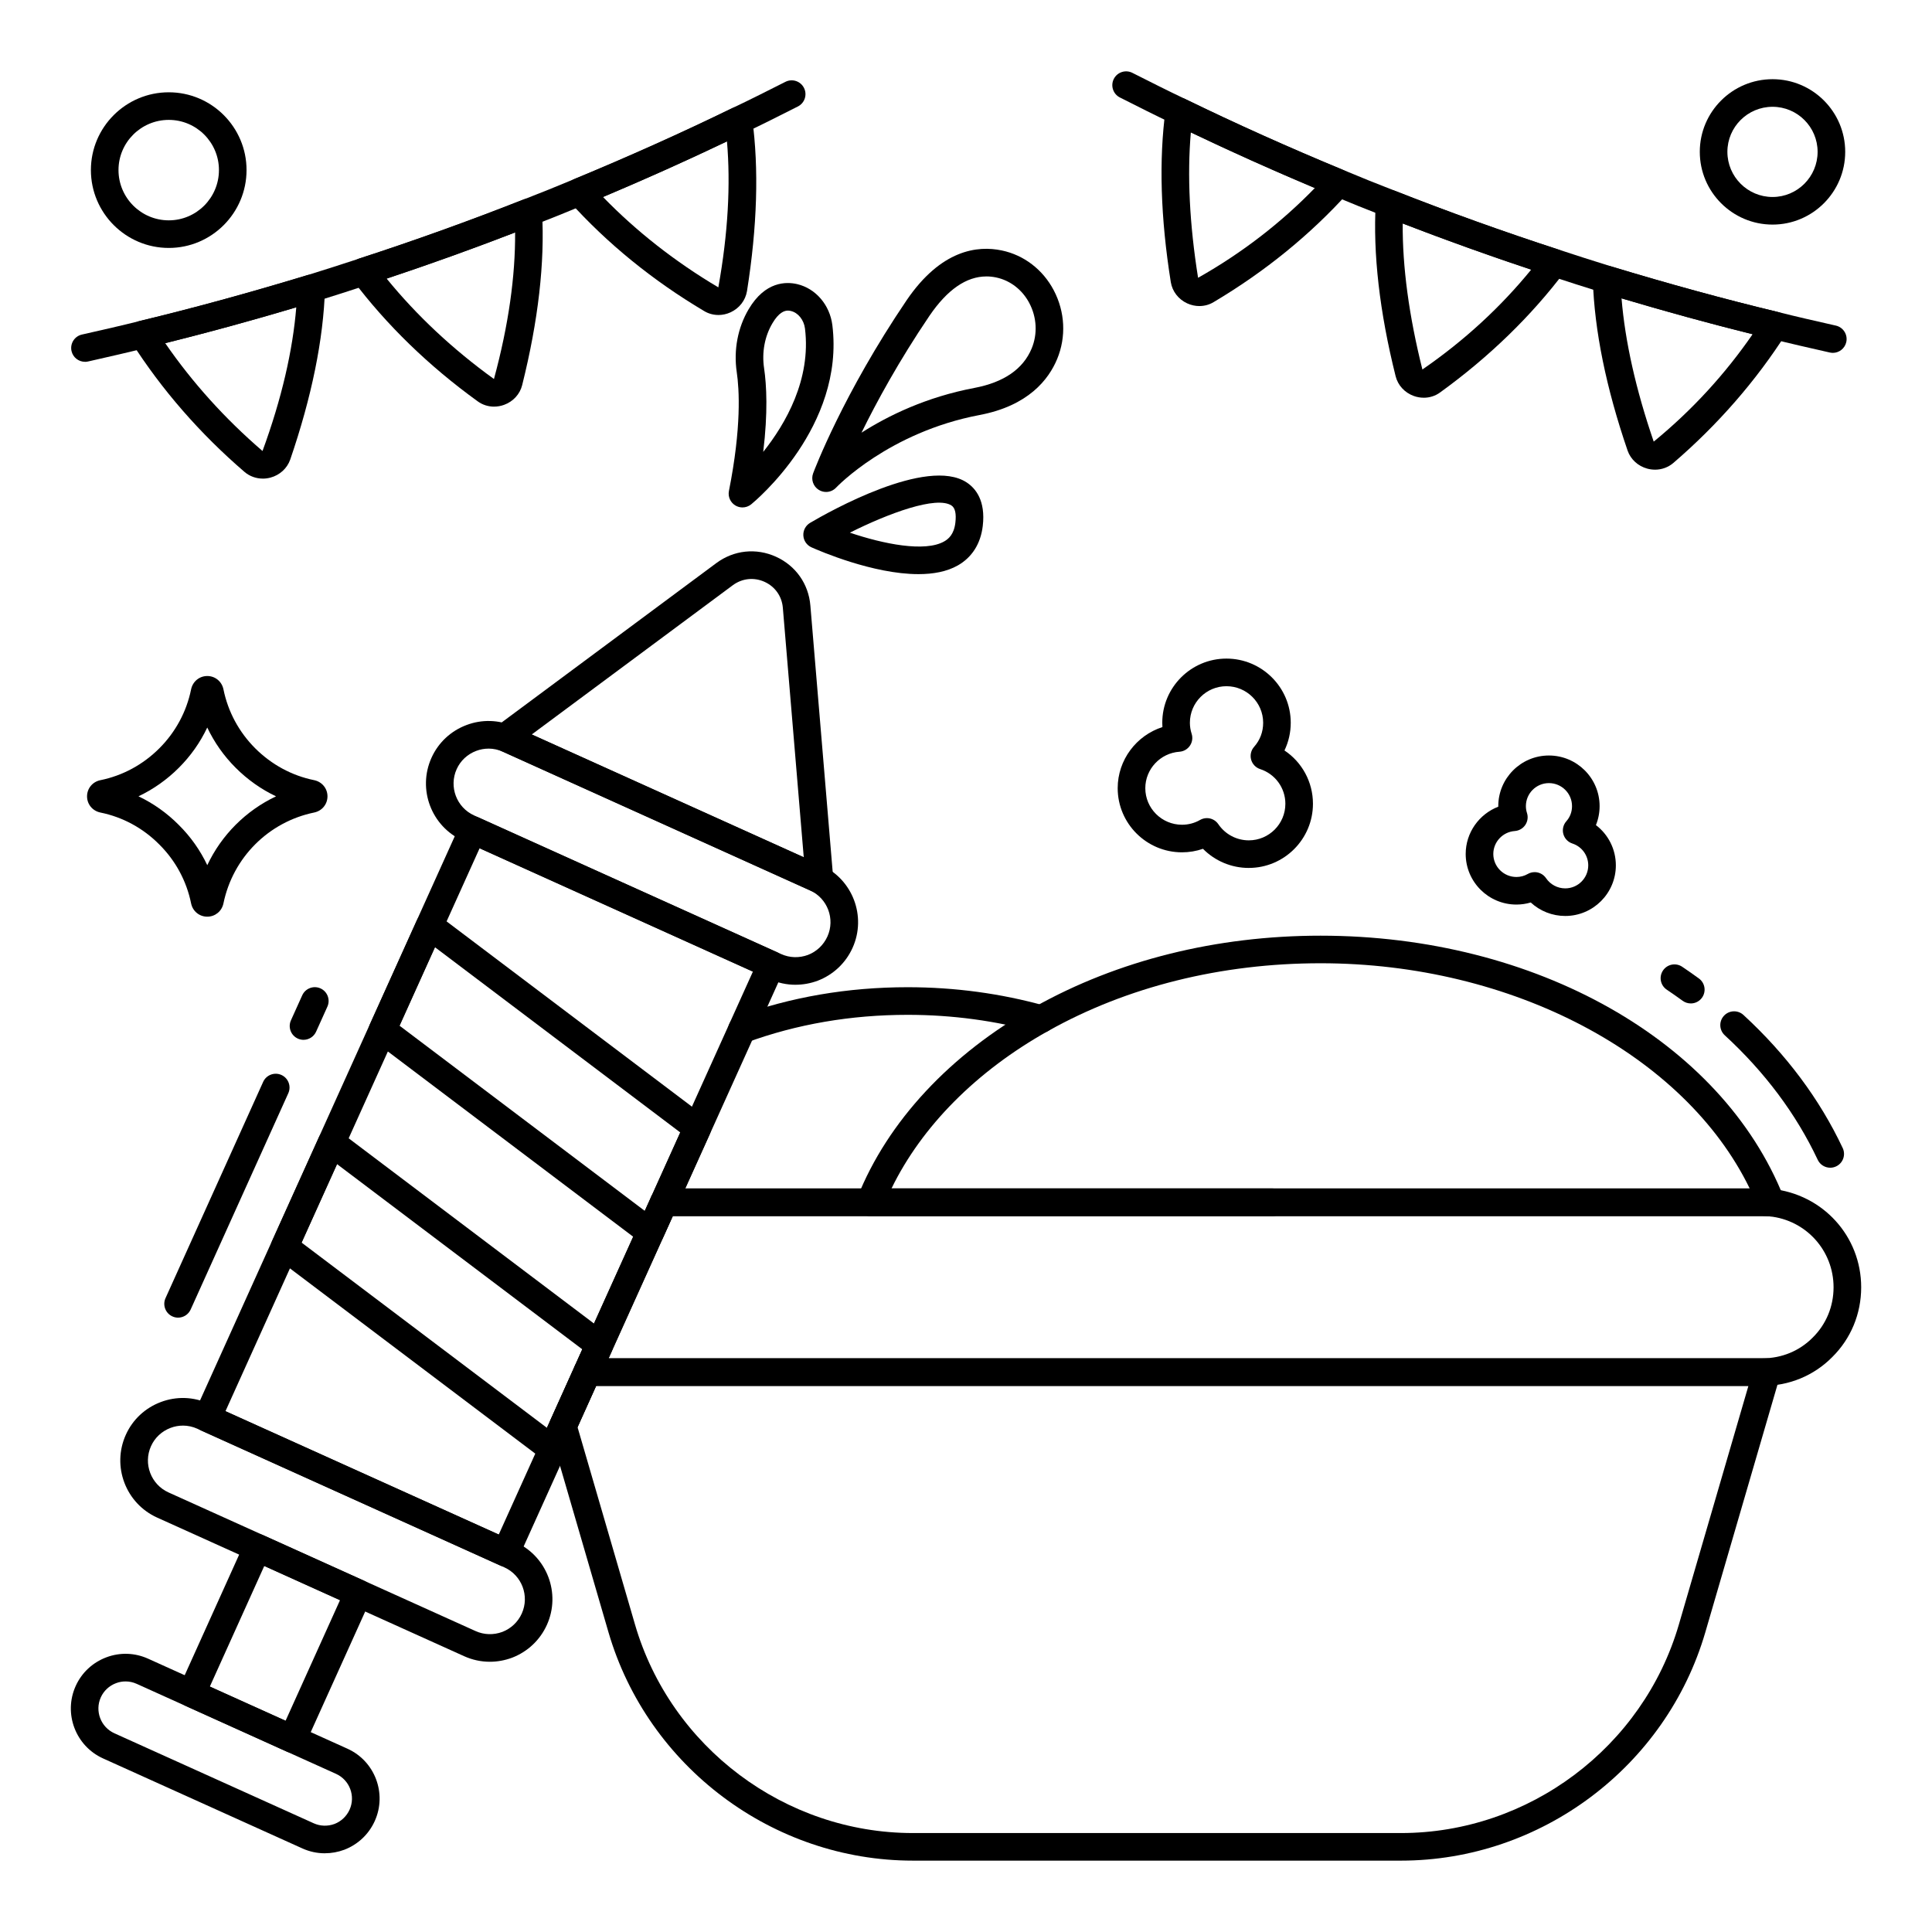 <svg id="Layer_1" enable-background="new 0 0 105 105" viewBox="0 0 105 105" xmlns="http://www.w3.org/2000/svg"><g><g><g><path d="m99.468 63.463c-.281 0-.551-.159-.679-.431-1.168-2.481-2.868-4.758-5.052-6.767-.305-.281-.325-.755-.044-1.06.28-.305.756-.324 1.06-.044 2.327 2.142 4.142 4.575 5.394 7.232.176.375.016.822-.359.998-.104.049-.212.072-.319.072z"/></g><g><path d="m91.889 54.534c-.153 0-.308-.047-.441-.144-.284-.206-.572-.408-.865-.605-.343-.231-.435-.697-.203-1.041.231-.343.697-.435 1.041-.204.309.208.612.42.911.638.335.244.409.713.165 1.048-.147.202-.375.309-.607.309z"/></g><g><path d="m96.25 66.111c-.016 0-.032-0-.049-.001 0-0-.019-.001-.019-.001-.128-.008-.256-.017-.392-.017h-48.49c-.249 0-.481-.123-.621-.329-.14-.206-.168-.467-.077-.698 1.631-4.108 5.048-7.78 9.621-10.338 4.516-2.535 9.892-3.875 15.546-3.875 11.686 0 21.804 5.72 25.177 14.233.095.239.061.51-.091.718-.142.195-.368.309-.606.309zm-47.799-1.52h46.641c-3.525-7.259-12.912-12.24-23.322-12.24-5.397 0-10.519 1.274-14.812 3.684-3.884 2.173-6.866 5.181-8.507 8.556z"/></g><g><path d="m69.15 66.091h-33.07c-.414 0-.75-.336-.75-.75s.336-.75.75-.75h33.07c.414 0 .75.336.75.75s-.336.75-.75.75z"/></g><g><path d="m40.321 56.702c-.306 0-.593-.188-.704-.492-.143-.389.057-.82.446-.962 2.89-1.059 6.008-1.595 9.268-1.595 2.553 0 5.063.339 7.461 1.008.399.111.632.525.521.924-.111.399-.526.631-.924.521-2.267-.632-4.642-.952-7.059-.952-3.083 0-6.027.506-8.752 1.504-.085.031-.172.046-.258.046z"/></g><g><path d="m95.79 75.321h-63.88c-.255 0-.492-.129-.63-.343-.138-.214-.159-.483-.054-.716l4.17-9.23c.122-.269.389-.441.684-.441h59.71c.17 0 .33.01.49.02 2.797.287 4.871 2.585 4.871 5.35 0 1.444-.559 2.791-1.573 3.794-.996 1.008-2.343 1.566-3.788 1.566zm-62.718-1.5h62.718c1.04 0 2.009-.4 2.727-1.127.733-.725 1.133-1.693 1.133-2.733 0-1.993-1.495-3.65-3.478-3.854-.119-.007-.247-.016-.383-.016h-59.226z"/></g><g><path d="m76.141 101.121h-26.53c-7.607 0-14.409-5.103-16.541-12.41l-3.2-10.99c-.05-.171-.037-.354.036-.517l1.32-2.94c.121-.27.389-.443.684-.443h64.11c.236 0 .458.111.6.3.142.189.186.433.12.66l-4.06 13.93c-2.131 7.307-8.932 12.41-16.54 12.41zm-44.752-23.554 3.123 10.725c1.945 6.671 8.155 11.33 15.1 11.33h26.53c6.945 0 13.155-4.659 15.1-11.33l3.78-12.97h-62.625z"/></g></g><g><g><g><path d="m16.495 56.512c-.103 0-.208-.021-.308-.067-.377-.17-.545-.615-.375-.992l.614-1.361c.171-.377.616-.545.992-.375.377.17.545.615.375.992l-.614 1.361c-.125.277-.398.442-.684.442z"/></g><g><path d="m9.678 71.611c-.103 0-.208-.021-.308-.067-.377-.17-.545-.615-.375-.992l5.307-11.755c.171-.377.615-.545.992-.375s.545.615.375.992l-5.307 11.755c-.125.277-.398.442-.684.442z"/></g><g><path d="m27.48 85.142c-.103 0-.208-.021-.308-.067l-16.22-7.32c-.181-.082-.323-.232-.393-.418s-.064-.392.018-.574l14.43-31.96c.171-.377.616-.545.992-.375l16.22 7.32c.181.082.323.232.393.418s.064.393-.018.574l-14.43 31.96c-.125.277-.398.441-.684.441zm-15.227-8.446 14.853 6.703 13.812-30.593-14.853-6.703z"/></g><g><path d="m26.621 90.313c-.477 0-.949-.101-1.393-.301l-16.687-7.534c-1.71-.772-2.474-2.792-1.702-4.502.372-.825 1.047-1.456 1.901-1.778.846-.32 1.771-.291 2.598.083l16.687 7.534c1.707.771 2.468 2.786 1.698 4.493v0c-.372.824-1.044 1.458-1.892 1.785-.396.147-.805.22-1.211.22zm-16.682-12.834c-.226 0-.452.041-.668.123-.479.181-.856.533-1.063.992-.432.956-.005 2.085.952 2.517l16.687 7.534c.458.207.975.223 1.456.045.468-.181.847-.537 1.055-.999.43-.953.005-2.078-.948-2.509l-16.687-7.534c-.25-.113-.517-.17-.783-.17zm19.101 10.521h.01z"/></g><g><path d="m17.654 100.722c-.417 0-.831-.088-1.218-.263l-10.834-4.892c-1.496-.676-2.164-2.442-1.488-3.938.326-.721.917-1.274 1.663-1.556.741-.28 1.548-.254 2.272.073l10.834 4.892c1.493.674 2.159 2.437 1.485 3.93-.325.721-.913 1.275-1.654 1.561-.347.129-.705.192-1.06.192zm-10.83-9.34c-.175 0-.351.031-.519.095-.372.14-.665.414-.826.77-.335.742-.004 1.618.738 1.953l10.834 4.892c.355.16.757.173 1.131.035.361-.14.655-.416.817-.775.333-.739.004-1.612-.735-1.946l-10.834-4.892c-.194-.088-.401-.132-.607-.132zm12.86 7.278h.01z"/></g><g><path d="m43.232 53.52c-.477 0-.949-.101-1.393-.301l-16.687-7.534c-1.71-.772-2.473-2.791-1.701-4.502.372-.824 1.047-1.456 1.9-1.778.847-.321 1.771-.291 2.599.083l16.687 7.534c1.707.771 2.468 2.786 1.698 4.492v0c-.373.824-1.044 1.458-1.892 1.785-.396.147-.805.22-1.211.22zm-16.682-12.834c-.226 0-.452.041-.668.123-.479.181-.856.533-1.063.992-.432.957-.005 2.086.951 2.517l16.687 7.534c.458.207.975.223 1.456.045.468-.181.846-.537 1.055-1.0.43-.953.005-2.078-.948-2.508l-16.687-7.534c-.25-.113-.517-.17-.783-.17zm19.101 10.521h.01z"/></g><g><path d="m15.895 95.263c-.103 0-.208-.021-.308-.067l-5.483-2.476c-.181-.082-.323-.232-.393-.418s-.064-.393.018-.574l3.577-7.922c.082-.181.232-.323.418-.393.185-.07.392-.064.574.018l5.483 2.476c.181.082.323.232.393.418s.064.393-.018.574l-3.577 7.921c-.125.277-.398.442-.684.442zm-4.491-3.601 4.116 1.858 2.959-6.554-4.116-1.859z"/></g><g><path d="m44.536 48.55c-.105 0-.21-.022-.309-.066l-17.108-7.724c-.242-.109-.409-.339-.437-.603s.085-.524.298-.683l11.95-8.871c.952-.706 2.162-.835 3.242-.346 1.075.488 1.774 1.48 1.87 2.656l1.242 14.825c.022.265-.098.522-.315.675-.128.091-.28.137-.433.137zm-15.637-8.633 14.783 6.674-1.136-13.556c-.051-.626-.422-1.154-.994-1.413-.575-.261-1.221-.191-1.728.185z"/></g><g><g><path d="m35.341 67.724c-.162 0-.32-.052-.452-.151l-14.557-10.992c-.279-.211-.375-.588-.231-.907l2.559-5.667c.094-.208.277-.362.498-.418.221-.056.455-.009.638.128l14.557 10.992c.279.211.375.588.231.907l-2.559 5.667c-.094.208-.277.362-.498.418-.062.016-.124.023-.186.023zm-13.626-11.979 13.329 10.065 1.926-4.265-13.33-10.065z"/></g><g><path d="m30.019 79.512c-.162 0-.32-.052-.452-.151l-14.557-10.992c-.279-.211-.375-.588-.231-.907l2.559-5.667c.094-.208.277-.362.498-.418.22-.057.456-.009.638.128l14.557 10.992c.279.211.375.588.231.907l-2.559 5.667c-.094.208-.277.362-.498.418-.061.016-.124.023-.186.023zm-13.627-11.979 13.33 10.065 1.926-4.265-13.33-10.065z"/></g></g></g></g><g><path d="m40.352 27.578c-.133 0-.267-.035-.387-.107-.271-.163-.411-.479-.349-.789.688-3.461.562-5.529.425-6.454-.177-1.203.053-2.419.648-3.425.896-1.514 2.037-1.502 2.639-1.361 1.007.238 1.773 1.134 1.909 2.231.679 5.515-4.203 9.566-4.411 9.736-.137.112-.305.169-.474.169zm2.47-10.698c-.193 0-.496.103-.841.687-.421.711-.583 1.578-.455 2.441.137.932.213 2.406-.047 4.552 1.21-1.519 2.611-3.935 2.27-6.704-.058-.469-.372-.862-.765-.954-.038-.009-.093-.022-.162-.022z"/></g><g><path d="m44.895 26.737c-.136 0-.272-.037-.395-.113-.304-.188-.433-.565-.308-.9.065-.174 1.628-4.309 5.081-9.406 1.872-2.747 3.851-2.987 5.178-2.705 1.199.252 2.226 1.04 2.816 2.159.618 1.173.686 2.536.186 3.742-.462 1.112-1.568 2.541-4.219 3.042-4.935.937-7.763 3.913-7.791 3.943-.146.156-.346.238-.548.238zm8.713-11.713c-1.087 0-2.125.717-3.093 2.138-1.663 2.455-2.885 4.706-3.694 6.353 1.453-.927 3.521-1.937 6.135-2.432 1.6-.303 2.647-1.024 3.113-2.144.328-.792.281-1.691-.128-2.468-.381-.723-1.037-1.23-1.799-1.391-.179-.038-.357-.057-.534-.057z"/></g><g><path d="m49.914 31.203c-2.467 0-5.392-1.269-5.812-1.457-.256-.115-.427-.363-.442-.643-.015-.28.127-.545.369-.688 1.042-.614 6.35-3.602 8.502-2.199.491.32 1.042.991.88 2.368-.113.964-.583 1.707-1.358 2.147-.6.341-1.346.472-2.139.472zm-3.725-2.254c1.818.615 4.075 1.073 5.124.477.225-.128.533-.372.609-1.017.058-.492-.013-.807-.211-.936-.815-.533-3.402.412-5.521 1.476z"/></g><g><path d="m67.87 47.171c-.946 0-1.84-.38-2.491-1.04-.364.126-.75.191-1.14.191-1.927 0-3.495-1.564-3.495-3.487 0-1.538 1.018-2.866 2.431-3.32-.005-.078-.008-.156-.008-.235 0-1.923 1.564-3.487 3.487-3.487 1.927 0 3.495 1.564 3.495 3.487 0 .528-.118 1.042-.341 1.506.953.635 1.548 1.71 1.548 2.897 0 1.923-1.564 3.487-3.487 3.487zm-2.279-2.708c.241 0 .477.116.622.329.373.55.992.879 1.657.879 1.096 0 1.987-.891 1.987-1.987 0-.861-.551-1.619-1.371-1.886-.24-.078-.425-.273-.491-.517-.066-.244-.004-.505.164-.694.321-.362.491-.813.491-1.306 0-1.096-.895-1.987-1.995-1.987-1.096 0-1.987.891-1.987 1.987 0 .203.032.403.094.594.071.219.038.46-.092.651-.129.191-.339.313-.569.329-1.041.073-1.856.943-1.856 1.981 0 1.096.895 1.987 1.995 1.987.347 0 .685-.09.978-.259.118-.068.247-.101.375-.101z"/></g><g><path d="m85.068 49.781c-.704 0-1.37-.266-1.875-.733-.251.074-.515.113-.78.113-1.52 0-2.756-1.234-2.756-2.751 0-1.16.733-2.168 1.771-2.568 0-.01 0-.021 0-.031 0-1.517 1.234-2.751 2.751-2.751 1.52 0 2.756 1.234 2.756 2.751 0 .358-.069.708-.2 1.032.67.509 1.083 1.31 1.083 2.187-0 1.517-1.234 2.751-2.75 2.751zm-1.666-2.383c.241 0 .477.116.622.329.235.347.625.554 1.044.554.689 0 1.25-.561 1.25-1.251 0-.542-.347-1.019-.863-1.187-.24-.078-.425-.273-.491-.517-.066-.244-.004-.505.164-.694.202-.227.308-.51.308-.821 0-.69-.563-1.251-1.256-1.251-.69 0-1.251.561-1.251 1.251 0 .128.019.25.059.373.071.22.037.459-.092.651-.129.191-.339.312-.569.329-.655.046-1.169.594-1.169 1.247 0 .69.563 1.251 1.256 1.251.218 0 .431-.056.614-.162.118-.068.247-.101.375-.101z"/></g><g><g><g><path d="m77.377 21.615c-.181 0-.364-.031-.541-.095-.496-.179-.865-.581-.987-1.075-.874-3.494-1.237-6.666-1.079-9.426.014-.24.142-.459.345-.589.203-.129.457-.154.679-.066 2.923 1.152 5.919 2.229 8.905 3.199.23.075.411.257.483.488s.03.483-.116.677c-1.849 2.455-4.138 4.676-6.802 6.602-.257.188-.567.286-.886.286zm-1.143-9.47c-.017 2.361.342 5.025 1.07 7.936 2.309-1.59 4.275-3.419 5.913-5.427-2.34-.779-4.681-1.62-6.983-2.509z"/></g><g><path d="m89.945 25.525c-.139 0-.28-.018-.419-.056-.501-.136-.901-.501-1.068-.976-1.168-3.407-1.804-6.529-1.891-9.282-.008-.242.102-.472.293-.619.192-.147.443-.193.674-.122 3.177.965 6.155 1.78 9.106 2.49.235.057.429.224.52.448.091.225.067.479-.062.684-1.66 2.606-3.732 4.985-6.158 7.071-.279.238-.632.363-.995.363zm-1.818-9.311c.192 2.344.778 4.957 1.749 7.787 2.115-1.731 3.899-3.697 5.375-5.837-2.32-.576-4.667-1.219-7.124-1.95z"/></g><g><path d="m65.186 16.634c-.224 0-.451-.049-.665-.147-.476-.219-.808-.65-.89-1.15-.558-3.497-.653-6.651-.284-9.378.032-.239.177-.447.389-.561.212-.114.466-.118.683-.013 2.737 1.334 5.634 2.634 8.609 3.865.225.093.391.29.445.527s-.011.487-.174.667c-2.075 2.305-4.546 4.316-7.346 5.978-.232.14-.498.211-.769.211zm-.466-9.439c-.203 2.339-.072 4.991.393 7.902 2.416-1.363 4.528-3.009 6.345-4.878-2.311-.974-4.57-1.987-6.737-3.024z"/></g></g></g><g><path d="m99.611 19.177c-.055 0-.11-.006-.166-.019l-.129-.029c-1.017-.23-2.026-.459-3.035-.713-2.966-.714-5.973-1.536-9.183-2.511-.959-.297-1.918-.604-2.867-.917-3.012-.979-6.037-2.066-8.988-3.229-.93-.362-1.868-.737-2.792-1.125-2.997-1.24-5.921-2.553-8.689-3.901-.965-.459-1.936-.948-2.898-1.435-.37-.187-.518-.638-.331-1.008.187-.369.638-.518 1.008-.331.952.481 1.911.965 2.872 1.422 2.747 1.338 5.643 2.639 8.616 3.868.916.385 1.841.754 2.762 1.113 2.926 1.153 5.921 2.229 8.907 3.2.943.311 1.895.615 2.84.909 3.178.965 6.156 1.779 9.102 2.489 1.004.253 2.002.479 3.007.707l.128.029c.404.091.657.493.566.897-.079.348-.388.585-.731.585z"/></g><g><g><g><path d="m26.853 22.1c-.319 0-.632-.098-.892-.289-2.66-1.922-4.949-4.144-6.798-6.599-.146-.194-.189-.446-.116-.677s.253-.413.483-.488c2.985-.97 5.981-2.046 8.905-3.199.224-.088.476-.064.679.066.203.13.331.349.344.589.159 2.76-.205 5.932-1.079 9.427-.122.493-.491.895-.987 1.074-.177.064-.36.095-.54.095zm-5.841-6.96c1.636 2.008 3.594 3.841 5.833 5.459.798-2.939 1.166-5.606 1.15-7.968-2.302.889-4.643 1.73-6.982 2.509z"/></g><g><path d="m14.284 26.011c-.363 0-.715-.125-.991-.36-2.429-2.088-4.5-4.467-6.161-7.073-.13-.204-.153-.459-.062-.684.09-.225.284-.392.52-.448 2.953-.711 5.931-1.526 9.106-2.49.229-.071.482-.025.674.122s.301.377.293.619c-.087 2.751-.722 5.873-1.889 9.277-.169.482-.569.846-1.072.982-.138.037-.279.056-.418.056zm-5.305-7.361c1.475 2.14 3.25 4.109 5.288 5.861 1.046-2.852 1.643-5.469 1.835-7.812-2.455.731-4.803 1.373-7.124 1.95z"/></g><g><path d="m39.044 17.119c-.271 0-.54-.072-.775-.214-2.793-1.658-5.265-3.669-7.34-5.975-.163-.181-.228-.43-.174-.667s.22-.434.445-.527c2.976-1.231 5.873-2.531 8.609-3.865.217-.105.471-.1.683.013.212.114.357.322.389.561.369 2.725.273 5.879-.283 9.375-.083.504-.416.934-.891 1.153-.213.098-.439.147-.663.147zm-6.273-6.414c1.816 1.87 3.921 3.52 6.269 4.913.53-2.943.67-5.599.469-7.937-2.168 1.036-4.426 2.05-6.737 3.024z"/></g></g></g><g><path d="m4.618 19.663c-.343 0-.652-.236-.731-.584-.091-.404.162-.806.566-.897l.151-.034c.997-.226 1.988-.45 2.978-.699 2.953-.711 5.931-1.526 9.113-2.492.941-.292 1.893-.596 2.833-.906 2.989-.971 5.984-2.048 8.908-3.2.923-.36 1.848-.729 2.76-1.112 2.976-1.231 5.873-2.531 8.613-3.867.967-.46 1.927-.944 2.878-1.425.37-.187.821-.039 1.008.331s.039.821-.331 1.008c-.962.487-1.933.977-2.904 1.438-2.762 1.346-5.687 2.659-8.687 3.9-.919.386-1.857.761-2.79 1.124-2.949 1.162-5.974 2.249-8.988 3.229-.946.312-1.905.619-2.86.915-3.214.976-6.221 1.798-9.194 2.514-.994.25-1.996.477-3.005.706l-.151.034c-.056.013-.111.019-.166.019z"/></g><g><g><g><path d="m96.335 12.206c-2.181 0-3.955-1.774-3.955-3.954 0-2.177 1.774-3.948 3.955-3.948 2.177 0 3.948 1.771 3.948 3.948 0 2.18-1.771 3.954-3.948 3.954zm0-6.402c-1.354 0-2.455 1.098-2.455 2.448 0 1.353 1.101 2.454 2.455 2.454 1.35 0 2.448-1.101 2.448-2.454 0-1.35-1.098-2.448-2.448-2.448z"/></g></g></g><g><g><g><path d="m9.173 13.475c-2.334 0-4.233-1.899-4.233-4.233 0-2.33 1.899-4.226 4.233-4.226 2.33 0 4.226 1.896 4.226 4.226 0 2.334-1.896 4.233-4.226 4.233zm0-6.959c-1.507 0-2.733 1.223-2.733 2.726 0 1.507 1.226 2.733 2.733 2.733 1.503 0 2.726-1.226 2.726-2.733 0-1.503-1.223-2.726-2.726-2.726z"/></g></g></g><g><g><path d="m11.264 49.819c-0 0-.001 0-.001 0-.429-0-.79-.297-.877-.721-.248-1.22-.846-2.327-1.731-3.205-.884-.89-1.988-1.488-3.199-1.734-.428-.089-.725-.45-.725-.879 0-.429.297-.791.722-.878 1.211-.246 2.319-.845 3.207-1.733.882-.882 1.479-1.99 1.726-3.204.088-.427.449-.724.878-.725h.001c.428 0 .79.296.878.719.247 1.219.844 2.326 1.726 3.209.889.888 1.997 1.487 3.204 1.732.428.089.725.45.725.879 0 .429-.296.791-.721.879 0 0-0 0-.001 0-2.484.512-4.419 2.45-4.932 4.939-.089.427-.451.722-.879.722zm-3.737-6.54c.807.383 1.546.906 2.188 1.553.645.639 1.167 1.379 1.55 2.188.774-1.642 2.097-2.965 3.737-3.741-.806-.382-1.547-.905-2.194-1.552-.643-.642-1.163-1.382-1.544-2.188-.381.806-.901 1.546-1.544 2.188-.646.646-1.387 1.168-2.193 1.551zm9.396.144h.01zm-.152-.734c-0.0 0-.001 0-.001 0.0 0 0 .001 0 .001-0z"/></g></g></g></svg>